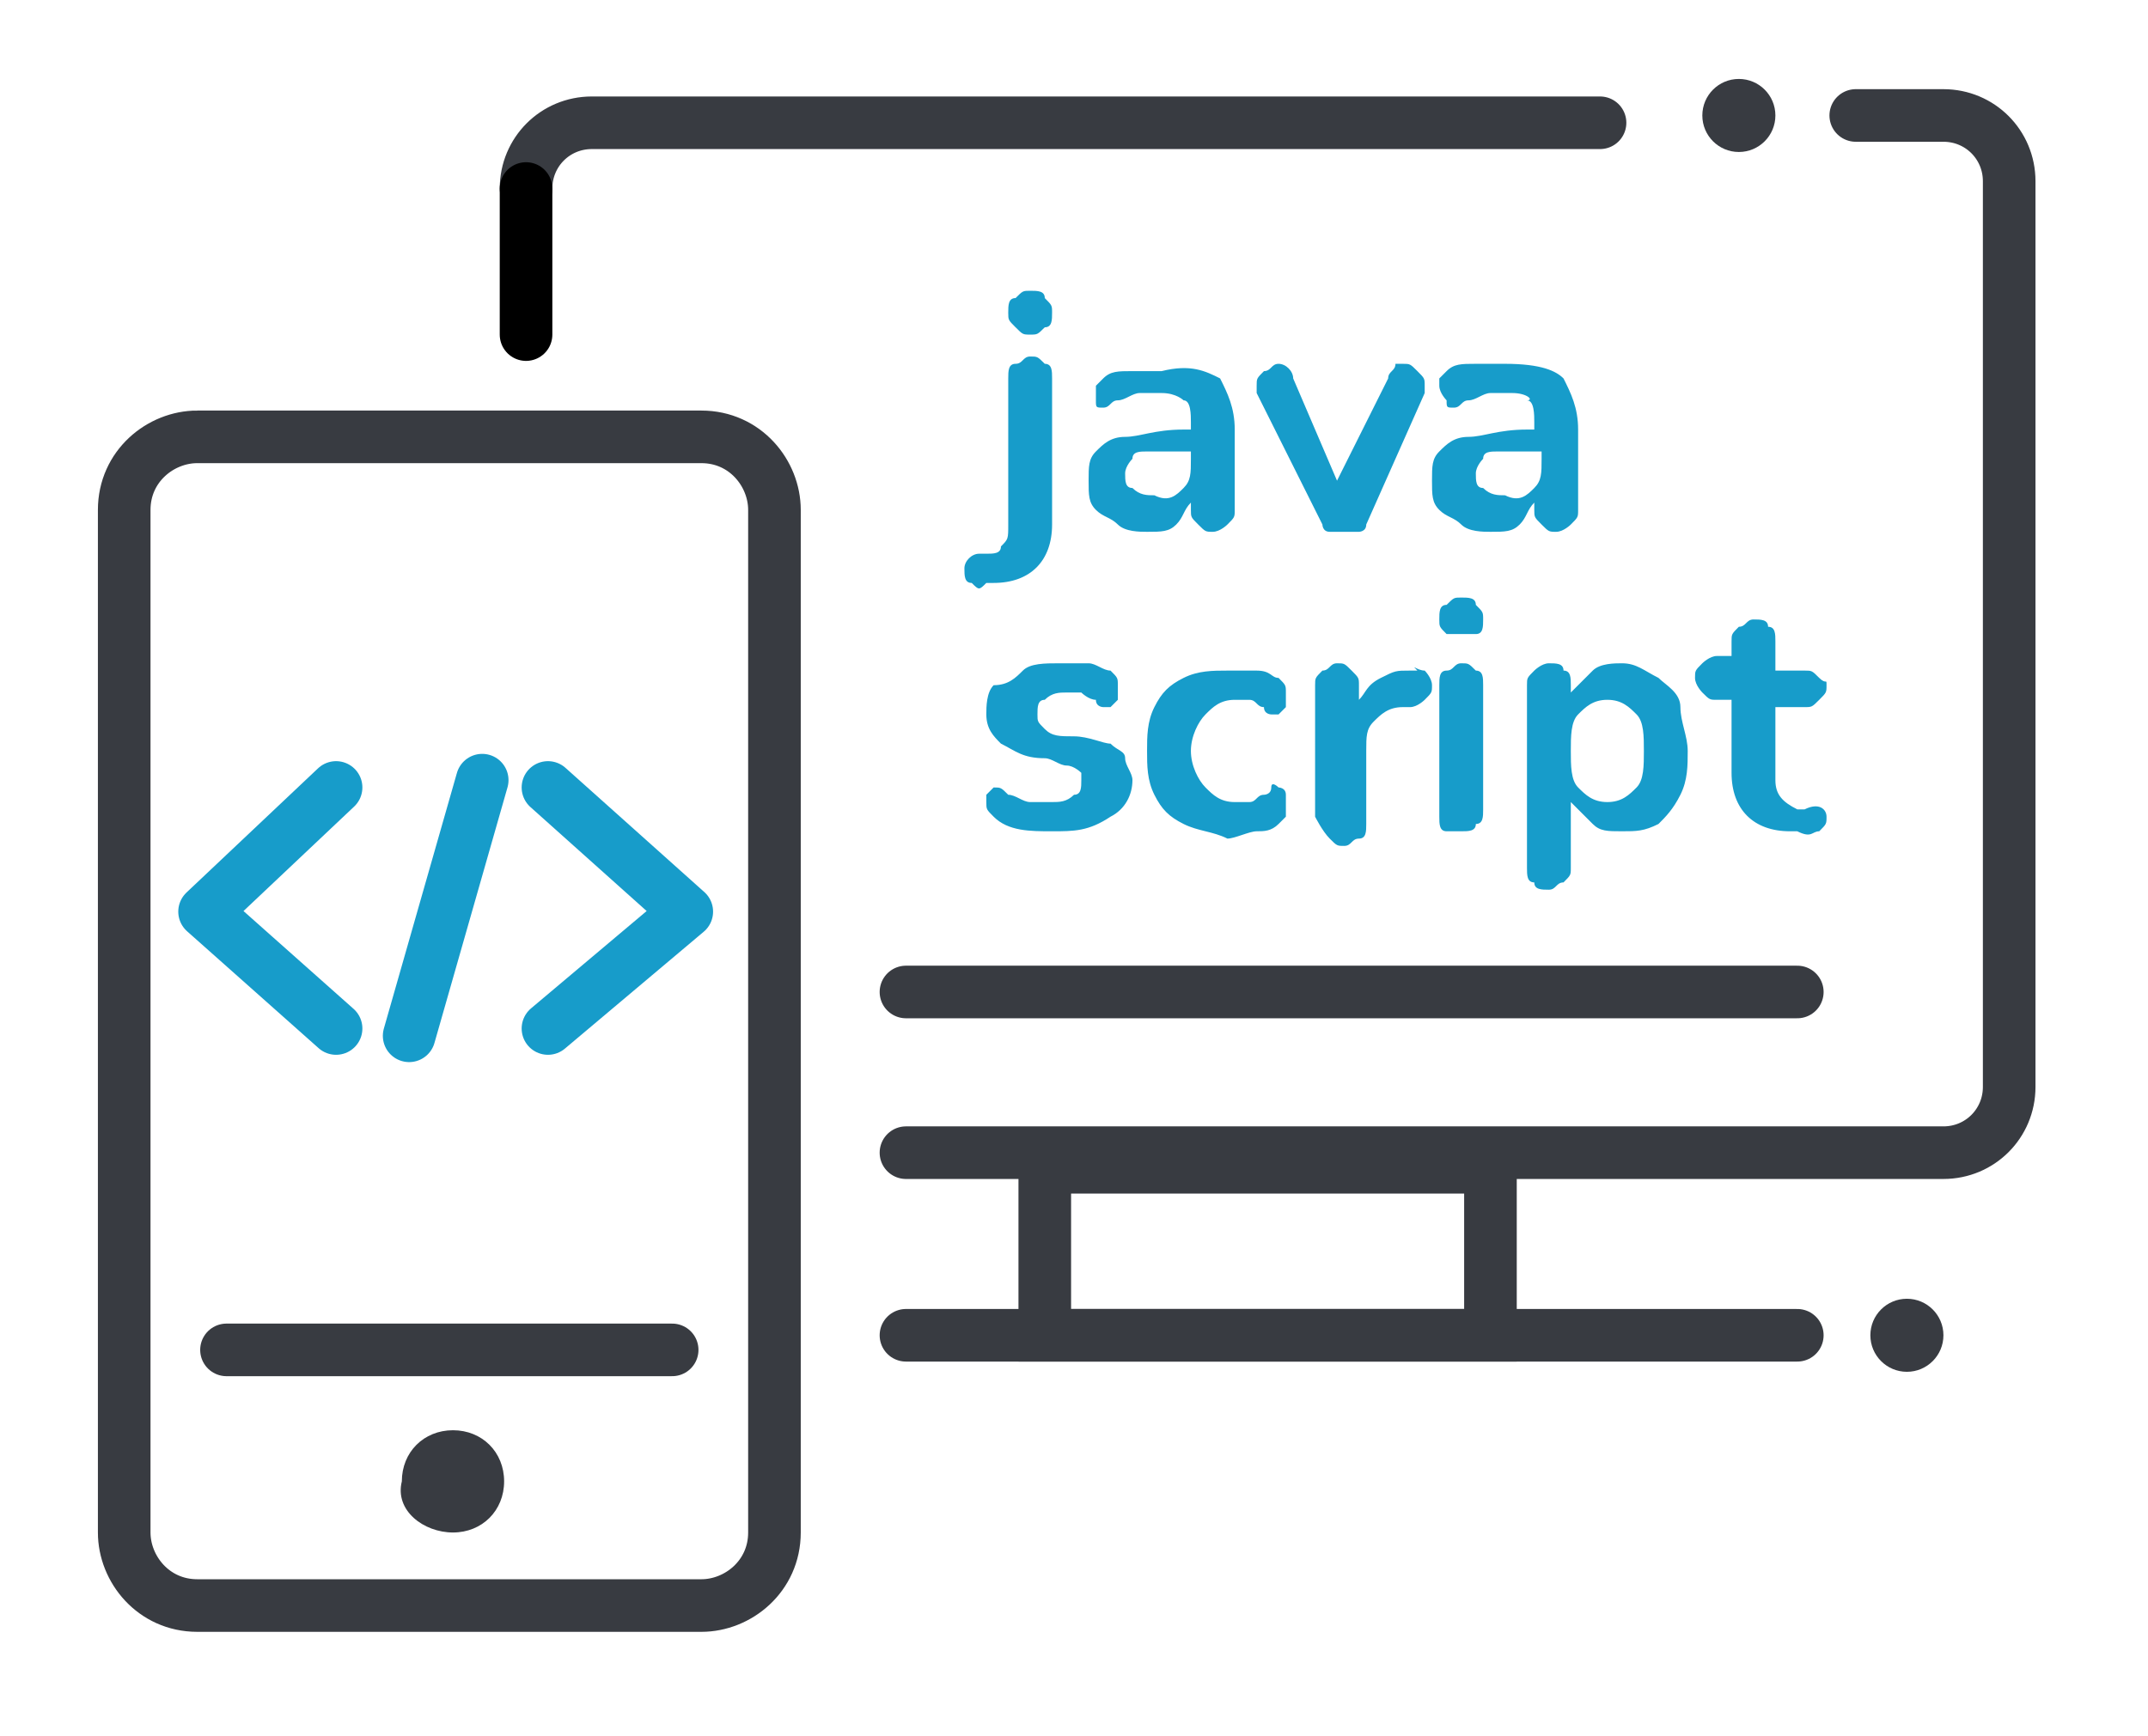 <svg width="73" height="59" version="1.1" id="Layer_1" xmlns="http://www.w3.org/2000/svg" x="0" y="0" viewBox="0 0 29.4 23" xml:space="preserve">
    <style>
        .st0{fill:none;stroke:#383b41;stroke-width:.72;stroke-miterlimit:2.613}.st0,.st1,.st2{fill-rule:evenodd;clip-rule:evenodd}.st1{stroke:#383b41;stroke-width:.72;stroke-linecap:round;stroke-miterlimit:2.613;fill:none}.st2{fill:#383b41}.st4{fill:#179cca}.st5{fill-rule:evenodd;clip-rule:evenodd;fill:none;stroke:#179cca;stroke-width:.72;stroke-linecap:round;stroke-linejoin:round;stroke-miterlimit:2.613}
    </style>
    <path class="st0" d="M2.7 5.6h6.9c.6 0 1 .5 1 1v14c0 .6-.5 1-1 1H2.7c-.6 0-1-.5-1-1v-14c0-.6.5-1 1-1z"/>
    <path class="st1" d="M7.2 2.2c0-.5.4-.9.9-.9h13.8m3.5-.1h1.2c.5 0 .9.4.9.9v12.4c0 .5-.4.9-.9.9H12.4"/>
    <path class="st0" d="M14.3 15.6h6.1v2.3h-6.1z"/>
    <path class="st1" d="M24.6 17.9H12.4"/>
    <circle class="st2" cx="26.1" cy="17.9" r=".5"/>
    <path class="st2" d="M6.2 20.6c.4 0 .7-.3.7-.7 0-.4-.3-.7-.7-.7-.4 0-.7.3-.7.7-.1.4.3.7.7.7z"/>
    <path class="st1" d="M24.6 13.2H12.4M9.2 18.1H3.1"/>
    <path fill-rule="evenodd" clip-rule="evenodd" fill="none" stroke="#000" stroke-width=".72" stroke-linecap="round" stroke-miterlimit="2.613" d="M7.2 4.2v-2"/>
    <circle class="st2" cx="23.8" cy="1.2" r=".5"/>
    <path class="st4" d="M13.3 7.6c-.1 0-.1-.1-.1-.2s.1-.2.2-.2h.1c.1 0 .2 0 .2-.1.1-.1.1-.1.1-.3v-2c0-.1 0-.2.1-.2s.1-.1.2-.1.1 0 .2.1c.1 0 .1.1.1.2v2c0 .5-.3.8-.8.8h-.1c-.1.1-.1.1-.2 0zm.6-3.5c-.1-.1-.1-.1-.1-.2s0-.2.1-.2c.1-.1.1-.1.2-.1s.2 0 .2.1c.1.1.1.1.1.2s0 .2-.1.2c-.1.1-.1.1-.2.1s-.1 0-.2-.1zM16.7 4.8c.1.2.2.4.2.7v1.1c0 .1 0 .1-.1.2 0 0-.1.1-.2.1s-.1 0-.2-.1-.1-.1-.1-.2v-.1c-.1.1-.1.2-.2.3s-.2.1-.4.1c-.1 0-.3 0-.4-.1-.1-.1-.2-.1-.3-.2-.1-.1-.1-.2-.1-.4s0-.3.1-.4.2-.2.4-.2.4-.1.8-.1h.1v-.1c0-.1 0-.3-.1-.3 0 0-.1-.1-.3-.1h-.3c-.1 0-.2.1-.3.1-.1 0-.1.1-.2.1s-.1 0-.1-.1V5v-.1l.1-.1c.1-.1.2-.1.4-.1h.4c.4-.1.6 0 .8.1zm-.5 1.5c.1-.1.1-.2.1-.4v-.1h-.6c-.1 0-.2 0-.2.1 0 0-.1.1-.1.2s0 .2.1.2c.1.1.2.1.3.1.2.1.3 0 .4-.1zM19.1 4.6h.1c.1 0 .1 0 .2.1s.1.1.1.2V5l-.8 1.8c0 .1-.1.1-.1.1h-.4c-.1 0-.1-.1-.1-.1L17.2 5v-.1c0-.1 0-.1.1-.2.1 0 .1-.1.2-.1s.2.1.2.2l.6 1.4.7-1.4c0-.1.1-.1.1-.2zM21.4 4.8c.1.2.2.4.2.7v1.1c0 .1 0 .1-.1.2 0 0-.1.1-.2.1s-.1 0-.2-.1-.1-.1-.1-.2v-.1c-.1.1-.1.2-.2.3s-.2.1-.4.1c-.1 0-.3 0-.4-.1-.1-.1-.2-.1-.3-.2-.1-.1-.1-.2-.1-.4s0-.3.1-.4.2-.2.4-.2.4-.1.8-.1h.1v-.1c0-.1 0-.3-.1-.3.1 0 0-.1-.2-.1h-.3c-.1 0-.2.1-.3.1-.1 0-.1.1-.2.1s-.1 0-.1-.1c0 0-.1-.1-.1-.2v-.1l.1-.1c.1-.1.2-.1.4-.1h.4c.5 0 .7.1.8.2zM21 6.3c.1-.1.1-.2.1-.4v-.1h-.6c-.1 0-.2 0-.2.1 0 0-.1.1-.1.2s0 .2.1.2c.1.1.2.1.3.1.2.1.3 0 .4-.1z"/>
    <path class="st5" d="M2.8 12.1l1.8-1.7M2.8 12.1l1.8 1.6M9.4 12.1l-1.9-1.7M9.4 12.1l-1.9 1.6M5.6 13.8l1-3.5"/>
    <g>
        <path class="st4" d="M13.6 10.8c-.1-.1-.1-.1-.1-.2v-.1l.1-.1c.1 0 .1 0 .2.1.1 0 .2.1.3.1h.3c.1 0 .2 0 .3-.1.1 0 .1-.1.1-.2v-.1s-.1-.1-.2-.1-.2-.1-.3-.1c-.3 0-.4-.1-.6-.2-.1-.1-.2-.2-.2-.4 0-.1 0-.3.1-.4.2 0 .3-.1.4-.2.1-.1.3-.1.5-.1h.4c.1 0 .2.1.3.1.1.1.1.1.1.2v.2l-.1.1h-.1s-.1 0-.1-.1c-.1 0-.2-.1-.2-.1h-.2c-.1 0-.2 0-.3.1-.1 0-.1.1-.1.2s0 .1.1.2.2.1.4.1.4.1.5.1c.1.1.2.1.2.2s.1.2.1.3c0 .2-.1.4-.3.5-.3.2-.5.2-.8.2-.3 0-.6 0-.8-.2zM16.2 10.9c-.2-.1-.3-.2-.4-.4s-.1-.4-.1-.6 0-.4.1-.6.2-.3.4-.4.4-.1.6-.1h.4c.2 0 .2.1.3.1.1.1.1.1.1.2v.2l-.1.1h-.1s-.1 0-.1-.1c-.1 0-.1-.1-.2-.1h-.2c-.2 0-.3.1-.4.2-.1.1-.2.3-.2.5s.1.4.2.5c.1.1.2.2.4.2h.2c.1 0 .1-.1.2-.1 0 0 .1 0 .1-.1s.1 0 .1 0 .1 0 .1.1V10.8l-.1.1c-.1.1-.2.1-.3.1-.1 0-.3.1-.4.1-.2-.1-.4-.1-.6-.2zM19.5 8.8s.1.1.1.2 0 .1-.1.2c0 0-.1.1-.2.1h-.1c-.2 0-.3.1-.4.2s-.1.2-.1.4v1c0 .1 0 .2-.1.2s-.1.1-.2.1-.1 0-.2-.1-.2-.3-.2-.3V9c0-.1 0-.1.1-.2.1 0 .1-.1.2-.1s.1 0 .2.1.1.1.1.2v.2c.1-.1.1-.2.3-.3s.2-.1.4-.1h.1c-.1-.1 0 0 .1 0zM19.8 8.3c-.1-.1-.1-.1-.1-.2s0-.2.1-.2c.1-.1.1-.1.2-.1s.2 0 .2.1c.1.1.1.1.1.2s0 .2-.1.2h-.4zm0 2.7c-.1 0-.1-.1-.1-.2V9c0-.1 0-.2.1-.2s.1-.1.2-.1.1 0 .2.1c.1 0 .1.1.1.2v1.7c0 .1 0 .2-.1.2 0 .1-.1.1-.2.1h-.2zM22.7 8.9c.1.1.3.2.3.4s.1.4.1.6 0 .4-.1.6-.2.3-.3.4c-.2.1-.3.1-.5.1s-.3 0-.4-.1l-.3-.3v.9c0 .1 0 .1-.1.2-.1 0-.1.1-.2.1s-.2 0-.2-.1c-.1 0-.1-.1-.1-.2V9c0-.1 0-.1.1-.2 0 0 .1-.1.2-.1s.2 0 .2.1c.1 0 .1.1.1.2v.1l.3-.3c.1-.1.3-.1.4-.1.2 0 .3.1.5.2zm-.3 1.5c.1-.1.1-.3.1-.5s0-.4-.1-.5c-.1-.1-.2-.2-.4-.2s-.3.1-.4.2c-.1.1-.1.3-.1.5s0 .4.1.5.2.2.4.2.3-.1.4-.2zM25 10.8c0 .1 0 .1-.1.2-.1 0-.1.1-.3 0h-.1c-.5 0-.8-.3-.8-.8v-1h-.2c-.1 0-.1 0-.2-.1 0 0-.1-.1-.1-.2s0-.1.1-.2c0 0 .1-.1.2-.1h.2v-.2c0-.1 0-.1.1-.2.1 0 .1-.1.2-.1s.2 0 .2.1c.1 0 .1.1.1.2v.4h.4c.1 0 .1 0 .2.1s.1 0 .1.1 0 .1-.1.2-.1.1-.2.1h-.4v1c0 .2.1.3.3.4h.1c.2-.1.3 0 .3.1z"/>
    </g>
</svg>
